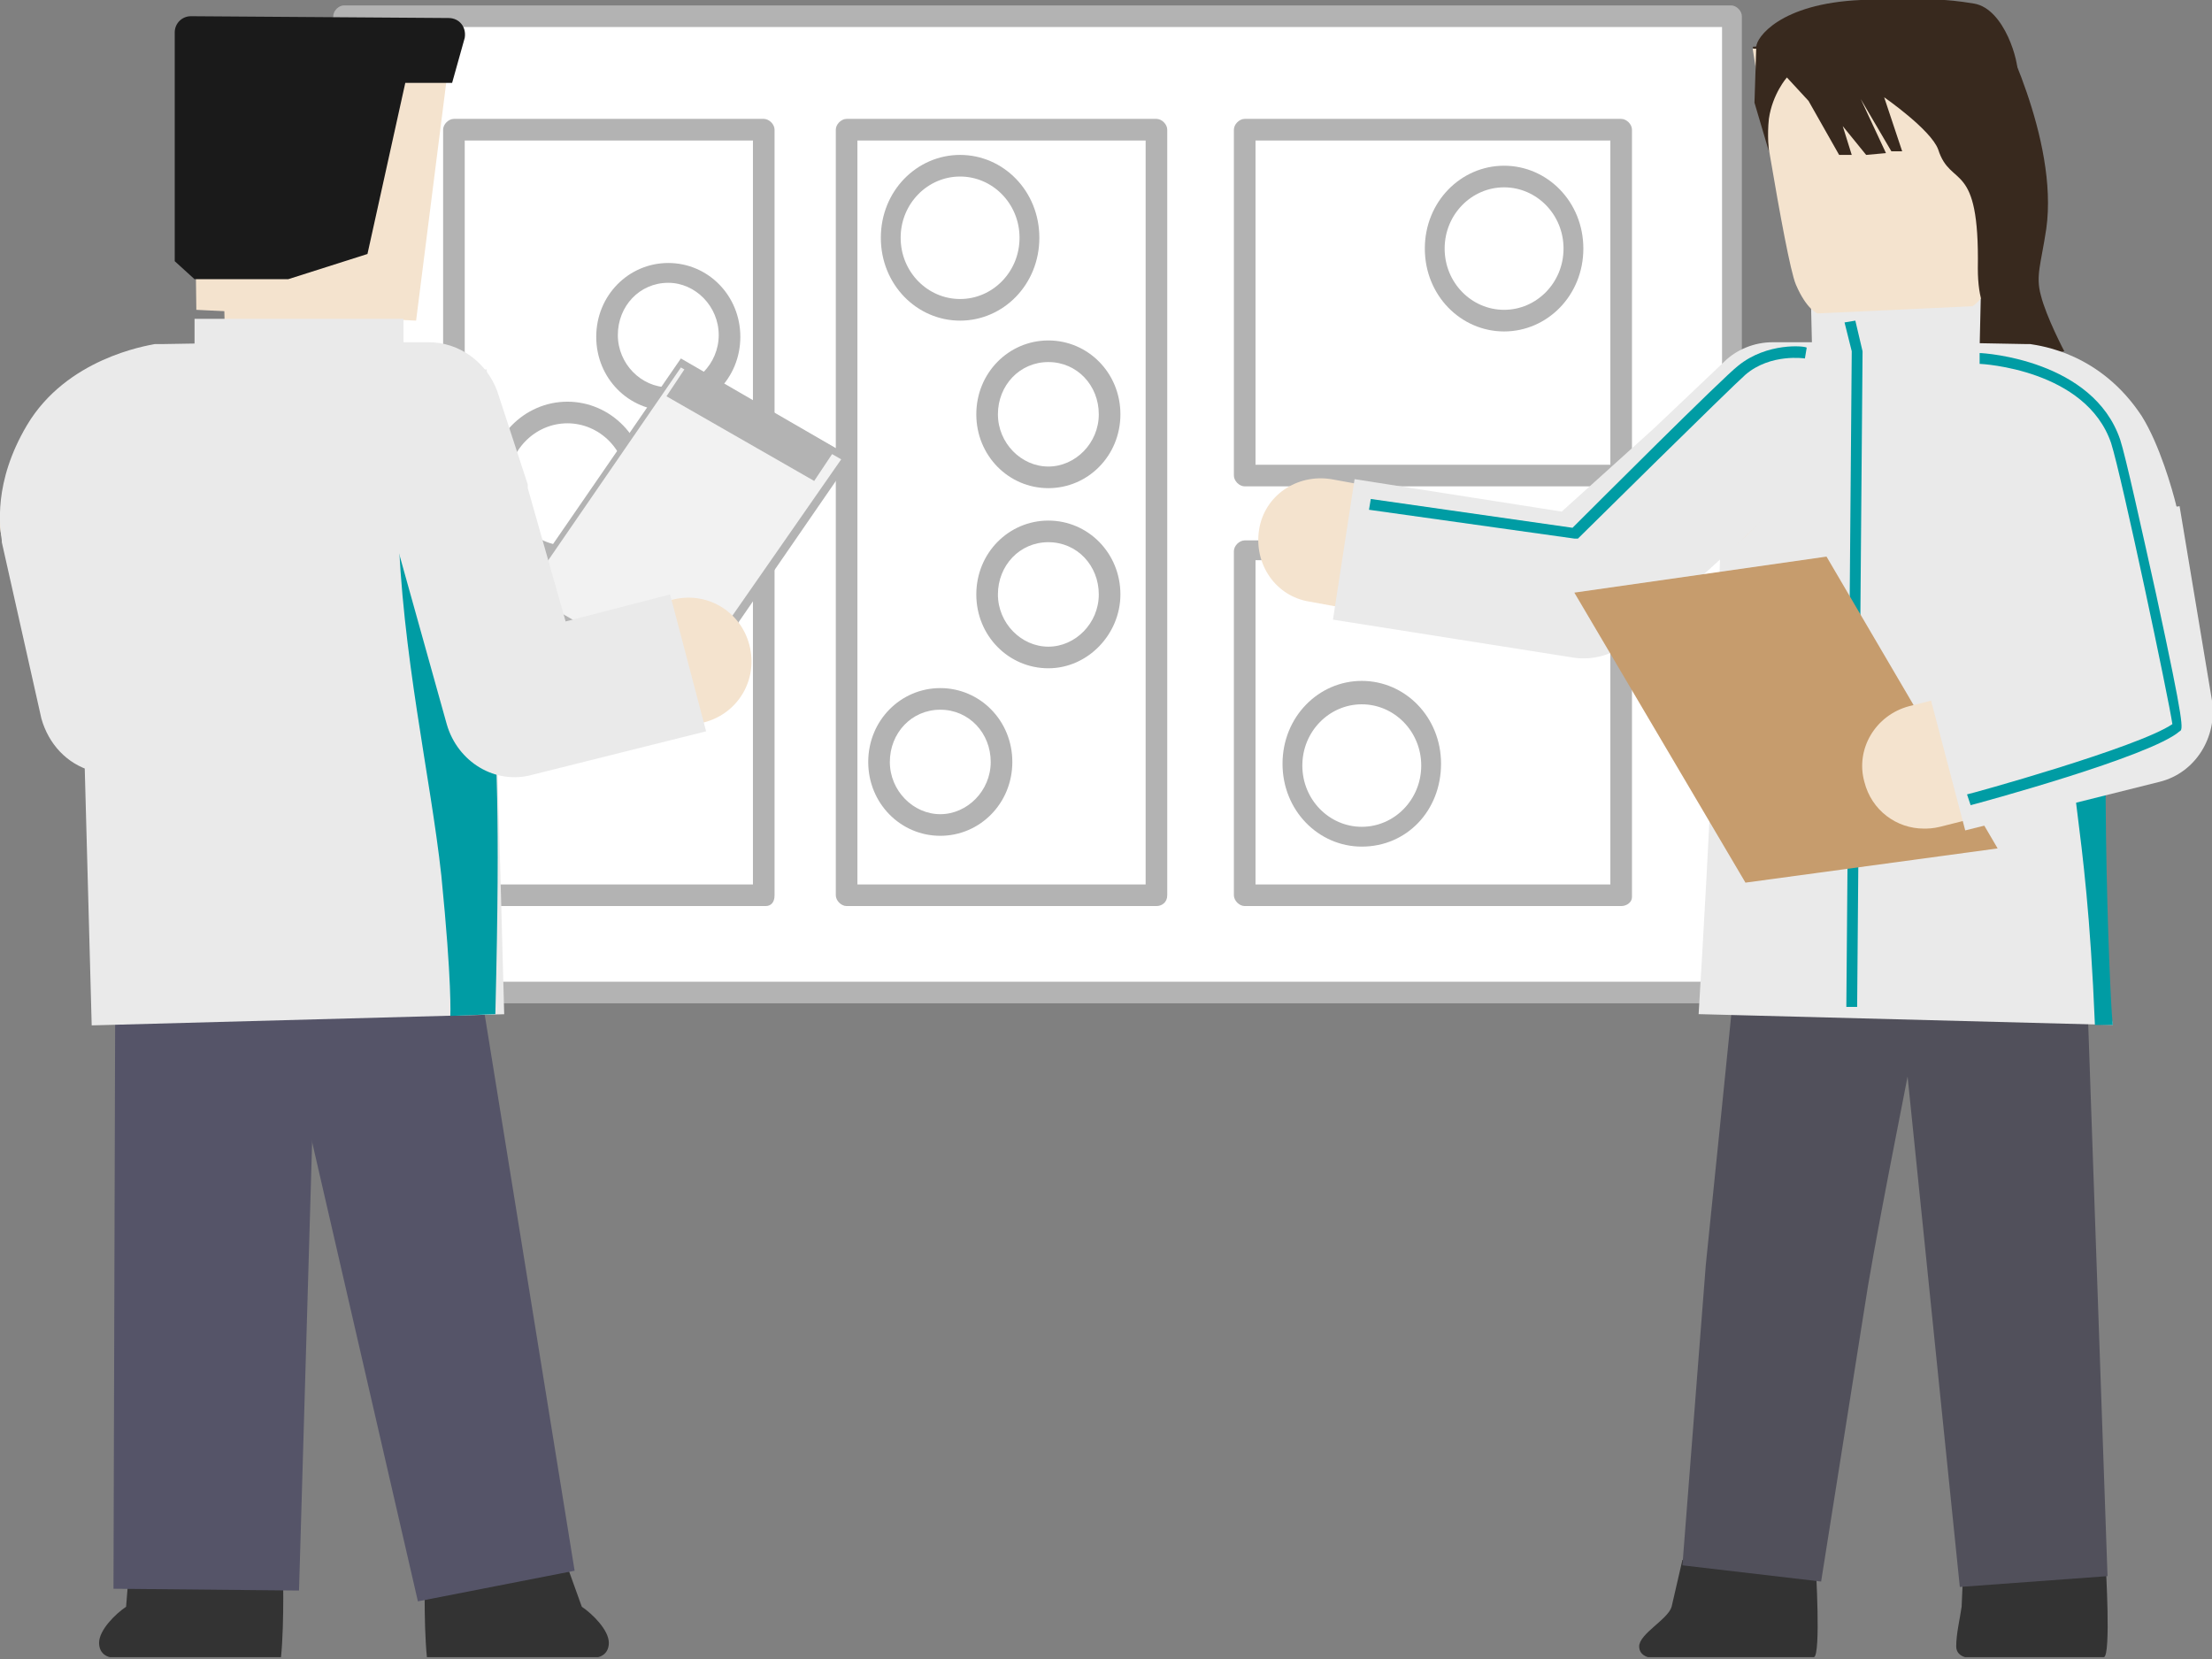 <?xml version="1.0" encoding="utf-8"?>
<!-- Generator: Adobe Illustrator 27.2.0, SVG Export Plug-In . SVG Version: 6.00 Build 0)  -->
<svg version="1.1" id="レイヤー_1" xmlns="http://www.w3.org/2000/svg" xmlns:xlink="http://www.w3.org/1999/xlink" x="0px"
	 y="0px" width="122.8px" height="92.1px" viewBox="0 0 122.8 92.1" style="enable-background:new 0 0 122.8 92.1;"
	 xml:space="preserve">
<rect x="0" y="0" width="122.8" height="92.1" fill="#808080" stroke="none"/>
<style type="text/css">
	.st0{fill:#FFFFFF;}
	.st1{fill:#B3B3B3;}
	.st2{fill:#38291E;}
	.st3{fill:#333333;}
	.st4{fill:#51505B;}
	.st5{fill:#EAEAEA;}
	.st6{fill:#009CA4;}
	.st7{fill:#F4E3CE;}
	.st8{fill:#C69C6D;}
	.st9{fill:#F2F2F2;}
	.st10{fill:#555468;}
	.st11{fill:#1A1A1A;}
</style>
<g>
	<g>
		<g>
			<rect x="19.1" y="0.9" class="st0" width="77" height="54.2"/>
			<path class="st1" d="M96.1,55.7h-77c-0.3,0-0.6-0.3-0.6-0.6V0.9c0-0.3,0.3-0.6,0.6-0.6h77c0.3,0,0.6,0.3,0.6,0.6v54.2
				C96.7,55.4,96.4,55.7,96.1,55.7z M19.7,54.5h75.9v-53H19.7V54.5z"/>
		</g>
		<g>
			<rect x="25.2" y="7.2" class="st0" width="17.2" height="42.5"/>
			<path class="st1" d="M42.5,50.3H25.2c-0.3,0-0.6-0.3-0.6-0.6V7.2c0-0.3,0.3-0.6,0.6-0.6h17.2c0.3,0,0.6,0.3,0.6,0.6v42.5
				C43,50.1,42.8,50.3,42.5,50.3z M25.8,49.1h16V7.8h-16V49.1z"/>
		</g>
		<g>
			<rect x="47" y="7.2" class="st0" width="17.2" height="42.5"/>
			<path class="st1" d="M64.2,50.3H47c-0.3,0-0.6-0.3-0.6-0.6V7.2c0-0.3,0.3-0.6,0.6-0.6h17.2c0.3,0,0.6,0.3,0.6,0.6v42.5
				C64.8,50.1,64.5,50.3,64.2,50.3z M47.6,49.1h16V7.8h-16V49.1z"/>
		</g>
		<g>
			<rect x="69.1" y="30.6" class="st0" width="20.8" height="19.2"/>
			<path class="st1" d="M90,50.3H69.1c-0.3,0-0.6-0.3-0.6-0.6V30.6c0-0.3,0.3-0.6,0.6-0.6H90c0.3,0,0.6,0.3,0.6,0.6v19.2
				C90.6,50.1,90.3,50.3,90,50.3z M69.7,49.1h19.7v-18H69.7V49.1z"/>
		</g>
		<g>
			<rect x="69.1" y="7.2" class="st0" width="20.8" height="19.2"/>
			<path class="st1" d="M90,27H69.1c-0.3,0-0.6-0.3-0.6-0.6V7.2c0-0.3,0.3-0.6,0.6-0.6H90c0.3,0,0.6,0.3,0.6,0.6v19.2
				C90.6,26.7,90.3,27,90,27z M69.7,25.8h19.7v-18H69.7V25.8z"/>
		</g>
		<g>
			<path class="st1" d="M37.1,22.8c-2.2,0-4-1.8-4-4.1s1.8-4.1,4-4.1s4,1.8,4,4.1S39.3,22.8,37.1,22.8z M37.1,15.7
				c-1.6,0-2.8,1.3-2.8,2.9s1.3,2.9,2.8,2.9s2.8-1.3,2.8-2.9S38.6,15.7,37.1,15.7z"/>
		</g>
		<g>
			<path class="st1" d="M37.1,39.6c-2.2,0-4-1.8-4-4.1s1.8-4.1,4-4.1s4,1.8,4,4.1S39.3,39.6,37.1,39.6z M37.1,32.6
				c-1.6,0-2.8,1.3-2.8,2.9s1.3,2.9,2.8,2.9s2.8-1.3,2.8-2.9S38.6,32.6,37.1,32.6z"/>
		</g>
		<g>
			<path class="st1" d="M31.5,31.5c-2.4,0-4.4-2-4.4-4.6s2-4.6,4.4-4.6c2.4,0,4.4,2,4.4,4.6S34,31.5,31.5,31.5z M31.5,23.5
				c-1.8,0-3.3,1.5-3.3,3.4s1.5,3.4,3.3,3.4c1.8,0,3.3-1.5,3.3-3.4S33.3,23.5,31.5,23.5z"/>
		</g>
		<g>
			<path class="st1" d="M83.5,18.4c-2.4,0-4.4-2-4.4-4.6s2-4.6,4.4-4.6s4.4,2,4.4,4.6S85.9,18.4,83.5,18.4z M83.5,10.4
				c-1.8,0-3.3,1.5-3.3,3.4s1.5,3.4,3.3,3.4s3.3-1.5,3.3-3.4S85.3,10.4,83.5,10.4z"/>
		</g>
		<g>
			<path class="st1" d="M75.6,47c-2.4,0-4.4-2-4.4-4.6s2-4.6,4.4-4.6s4.4,2,4.4,4.6S78.1,47,75.6,47z M75.6,39.1
				c-1.8,0-3.3,1.5-3.3,3.4s1.5,3.4,3.3,3.4s3.3-1.5,3.3-3.4S77.4,39.1,75.6,39.1z"/>
		</g>
		<g>
			<path class="st1" d="M58.2,27.1c-2.2,0-4-1.8-4-4.1s1.8-4.1,4-4.1s4,1.8,4,4.1S60.4,27.1,58.2,27.1z M58.2,20.1
				c-1.6,0-2.8,1.3-2.8,2.9s1.3,2.9,2.8,2.9s2.8-1.3,2.8-2.9S59.8,20.1,58.2,20.1z"/>
		</g>
		<g>
			<path class="st1" d="M58.2,37.1c-2.2,0-4-1.8-4-4.1c0-2.3,1.8-4.1,4-4.1s4,1.8,4,4.1C62.2,35.2,60.4,37.1,58.2,37.1z M58.2,30.1
				c-1.6,0-2.8,1.3-2.8,2.9s1.3,2.9,2.8,2.9s2.8-1.3,2.8-2.9S59.8,30.1,58.2,30.1z"/>
		</g>
		<g>
			<path class="st1" d="M52.2,46.4c-2.2,0-4-1.8-4-4.1c0-2.3,1.8-4.1,4-4.1s4,1.8,4,4.1C56.2,44.6,54.4,46.4,52.2,46.4z M52.2,39.4
				c-1.6,0-2.8,1.3-2.8,2.9s1.3,2.9,2.8,2.9s2.8-1.3,2.8-2.9S53.8,39.4,52.2,39.4z"/>
		</g>
		<g>
			<path class="st1" d="M53.3,17.8c-2.4,0-4.4-2-4.4-4.6s2-4.6,4.4-4.6s4.4,2,4.4,4.6S55.7,17.8,53.3,17.8z M53.3,9.8
				c-1.8,0-3.3,1.5-3.3,3.4s1.5,3.4,3.3,3.4s3.3-1.5,3.3-3.4S55.1,9.8,53.3,9.8z"/>
		</g>
	</g>
	<g>
		<g>
			<path class="st2" d="M114.6,19.5c0,0-1-1.9-1.3-3.1c-0.3-1.1,0-1.7,0.3-3.7c0.7-5-2.7-11.4-2.7-11.4L97.3,2.6
				c0,0,2.8,7.9,4.7,12.7c1.5,3.7,1.8,2.7,2.4,3.9C106.7,20.7,114.6,19.5,114.6,19.5z"/>
		</g>
		<g>
			<path class="st3" d="M100.8,86.9c0,0,0.3,5-0.1,5.1l-9.2,0c0,0-0.5-0.1-0.5-0.6c0-0.7,1.6-1.5,1.8-2.2l0.6-2.6L100.8,86.9z"/>
		</g>
		<g>
			<path class="st3" d="M116.9,86.9c0,0,0.3,5-0.1,5.1h-7.7c0,0-0.5-0.1-0.5-0.6c0-0.7,0.2-1.5,0.3-2.2l0.1-2.3L116.9,86.9z"/>
		</g>
		<g>
			<path class="st4" d="M106.8,55.1c-0.9,4.8-2.3,11.6-3.1,16.3c0,0-2.6,16.4-2.6,16.4l-7.7-0.9l1.3-16.7c0.5-4.8,1.2-11.8,1.7-16.7
				C96.3,53.5,106.8,55.1,106.8,55.1L106.8,55.1z"/>
		</g>
		<g>
			<polygon class="st4" points="108.8,88.1 105.3,53.9 115.8,53.2 117,87.5 108.8,88.1 			"/>
		</g>
		<g>
			<path class="st5" d="M94.3,56.3c0.6-9.9,1.1-19.9,1.3-29.8c0,0,0-2.1,0-2.1c0-0.7,0.1-1.4-0.3-2.1l22.9,0.6
				c-0.6,1.2-0.6,3-0.8,4.2c-1,7.1-1,14.2-0.8,21.3c0.1,2.8,0.1,5.7,0.7,8.5L94.3,56.3L94.3,56.3z"/>
		</g>
		<g>
			<path class="st6" d="M117.2,32.8l-1.2-5.7c0,0-0.8,3.4-1.1,10c-0.3,6.7,0.9,7.6,1.4,19.8l1,0C117.2,56.9,116.5,42.2,117.2,32.8z"
				/>
		</g>
		<g>
			<path class="st7" d="M119,42.9c-1.6,0-3.1-1.2-3.4-2.8l-2-10.4l-0.9-2.2l-1.1-0.9l-4.5-0.1l-7.1,0l-2.7,2.9
				c-0.1,0.1-0.2,0.2-0.3,0.3l-6.7,5.6c-0.8,0.7-1.8,0.9-2.8,0.8l-14.8-2.7c-1.9-0.3-3.1-2.1-2.8-4c0.3-1.9,2.1-3.1,4-2.8l13.2,2.4
				l5.3-4.5l3.6-3.9c0.7-0.7,1.6-1.1,2.5-1.1c0,0,0,0,0,0l8.7,0l5.7,0.1c0.8,0,1.5,0.3,2.1,0.8l2.7,2.2c0.5,0.4,0.8,0.8,1,1.4
				l1.4,3.4c0.1,0.2,0.1,0.4,0.2,0.7l2,10.8c0.4,1.9-0.9,3.7-2.8,4C119.5,42.9,119.2,42.9,119,42.9z"/>
		</g>
		<g>
			<path class="st5" d="M115,40.1l-1.8-10.3c-0.3-0.9-0.7-2-0.9-2.4c-0.2-0.3-0.3-0.4-0.5-0.5l-4.8-0.1l-7,0l-2.8,2.7
				c0,0-0.1,0.1-0.1,0.1l-6.5,5.9c-0.9,0.8-2.1,1.2-3.3,1l-13.3-2.1l1.2-7.8l11.5,1.8l5.1-4.6l3.9-3.7c0.7-0.7,1.7-1.1,2.7-1.1
				c0,0,0,0,0,0l8.7,0l5.3,0.1c0.1,0,0.2,0,0.3,0c0.6,0.1,3.9,0.5,6.2,4c1,1.6,1.7,4.1,1.9,4.9c0,0.1,0.1,0.2,0.1,0.3l1.8,10.5
				L115,40.1z"/>
		</g>
		<g>
			<polygon class="st5" points="100.5,15.2 100.6,19.5 109.9,19.3 110,14.9 			"/>
		</g>
		<g>
			<path class="st6" d="M103.1,55.9l-0.6,0l0.3-36.4l-0.4-1.6l0.6-0.1l0.4,1.7c0,0,0,0,0,0.1L103.1,55.9z"/>
		</g>
		<g>
			<polygon class="st8" points="110.9,47.1 96.9,49 87.4,32.9 101.4,30.9 			"/>
		</g>
		<g>
			<path class="st7" d="M106.8,46c-1.5,0-2.9-1-3.3-2.6c-0.5-1.8,0.6-3.7,2.5-4.2l12.3-3.1c1.8-0.5,3.7,0.6,4.2,2.5
				c0.5,1.8-0.6,3.7-2.5,4.2l-12.3,3.1C107.3,46,107,46,106.8,46z"/>
		</g>
		<g>
			<path class="st5" d="M109.1,46.1l-2-7.6l7.3-1.9l-1.2-7.2l7.8-1.3l1.8,10.8c0.3,2-0.9,4-2.9,4.5L109.1,46.1z"/>
		</g>
		<g>
			<path class="st6" d="M109.4,44.7l-0.2-0.6c0.1,0,9.5-2.6,11.4-3.9c-0.2-1.4-2.8-13.7-3.4-15.6c-1.4-4.1-7.2-4.4-7.3-4.4l0-0.6
				c0.3,0,6.3,0.4,7.8,4.8c0.3,0.9,1.2,5,2,8.6c1.6,7.4,1.5,7.5,1.3,7.6C119.4,42,109.8,44.6,109.4,44.7z"/>
		</g>
		<g>
			<path class="st6" d="M87.4,29.9C87.4,29.9,87.4,29.9,87.4,29.9l-11.4-1.6l0.1-0.6l11.2,1.6c1-1,8.4-8.4,9.2-9
				c1.6-1.3,3.7-1.1,3.8-1l-0.1,0.6c0,0-1.9-0.3-3.3,0.9c-0.8,0.7-9.2,9-9.3,9.1C87.6,29.9,87.5,29.9,87.4,29.9z"/>
		</g>
		<g>
			<path class="st7" d="M109.5,17l-8.6,0.4c0,0-0.6-0.2-1.2-1.6S97.3,2.7,97.3,2.7l14.2-0.1c0,0-0.3,11.2-0.8,12.7
				C110.1,16.7,109.5,17,109.5,17z"/>
		</g>
		<g>
			<path class="st2" d="M98.2,8.4c0,0-0.1-0.9,0-1.8c0.2-1.4,1-2.3,1-2.3l1.2,1.3l1.7,3l0.7,0l-0.5-1.6l1.3,1.6l1.1-0.1l-1.4-3
				l1.7,2.9l0.6,0l-1-3c0,0,2.6,1.8,3,2.9c0.7,2.2,2.3,0.5,2.2,6.6c0,3.6,1.8,3.2,1.8,3.2l0-3.8l0.5-3.5l-0.1-6.7
				c0.1-0.6-0.7-3.6-2.4-3.9c-1.8-0.3-2.5-0.2-2.5-0.2s-2.3-0.1-3.8,0c-4.5,0.2-5.8,2.1-5.8,2.6l-0.1,3.1L98.2,8.4z"/>
		</g>
	</g>
	<g>
		<g>
			<g>
				<polygon class="st1" points="38,38.9 28.5,33.4 37.8,19.9 47.3,25.4 				"/>
			</g>
			<g>
				<polygon class="st9" points="38,38 29.2,32.9 37.8,20.4 46.7,25.5 				"/>
			</g>
			<g>
				<polygon class="st1" points="45.2,26.7 37,22 38.2,20.2 46.4,24.9 				"/>
			</g>
		</g>
		<g>
			<g>
				<path class="st3" d="M15.7,86.9c0,0,0.1,3.1-0.1,5.1H6.1c0,0-0.6-0.1-0.6-0.8s0.9-1.6,1.5-2l0.2-2.5L15.7,86.9z"/>
			</g>
			<g>
				<path class="st3" d="M23.6,86.9c0,0-0.1,3.1,0.1,5.1h9.5c0,0,0.6-0.1,0.6-0.8s-0.9-1.6-1.5-2l-0.9-2.5L23.6,86.9z"/>
			</g>
			<g>
				<polygon class="st10" points="26.5,53.8 31.9,87.2 23.2,88.9 15.6,55.9 26.5,53.8 				"/>
			</g>
			<g>
				<polygon class="st10" points="6.3,88.2 6.4,54 17.6,54.1 16.6,88.3 6.3,88.2 				"/>
			</g>
			<g>
				
					<rect x="4.6" y="20.8" transform="matrix(1 -2.704184e-02 2.704184e-02 1 -1.04 0.449)" class="st5" width="22.9" height="35.8"/>
			</g>
			<g>
				<path class="st6" d="M24.8,31.9l2.6-5.2c0,0-0.1,3.3,0,9.9c0.1,6.7,0.4,7.4,0.1,19.7l-2.5,0.1c0,0,0.1-1.8-0.5-7.8
					c-0.6-5.5-2.2-12.3-2.4-19.6C22.9,30.4,24.2,31.8,24.8,31.9z"/>
			</g>
			<g>
				<path class="st7" d="M14.4,44.9c-0.3,0-0.6,0-1-0.1l-8.4-2.4c-1.2-0.3-2.2-1.3-2.5-2.6l-2.4-10c-0.2-0.7-0.1-1.4,0.1-2l1.3-3.5
					c0.2-0.5,0.5-1,0.9-1.4L5,20.8c0.6-0.5,1.4-0.9,2.2-0.9l7.8-0.4c0.1,0,0.1,0,0.2,0l8.7,0c0,0,0,0,0,0c1.5,0,2.9,1,3.3,2.4
					l1.7,5.2c0,0,0,0.1,0,0.1l2.2,7.8l6.2-1.7c1.9-0.5,3.8,0.6,4.3,2.5c0.5,1.9-0.6,3.8-2.5,4.3l-9.5,2.5c-1.9,0.5-3.8-0.6-4.3-2.5
					l-3.1-11.1l-0.9-2.7l-6,0l-6.4,0.3l-0.9,0.8l-0.6,1.7L9,36.2l6.4,1.8c1.9,0.5,3,2.5,2.4,4.3C17.4,43.9,16,44.9,14.4,44.9z"/>
			</g>
			<g>
				<path class="st5" d="M17.8,46.4L5.1,42.8c-1.4-0.4-2.4-1.5-2.8-2.9l-2.2-9.8c0,0,0-0.1,0-0.1c-0.1-0.7-0.5-3.2,1.4-6.4
					c2.2-3.7,6.6-4.4,7.1-4.5c0.2,0,0.3,0,0.5,0l6-0.1l8.7,0c1.7,0,3.2,1.1,3.8,2.7l1.7,5.2c0,0.1,0,0.1,0,0.2l2.1,7.4l5.8-1.5
					l2,7.6L29.6,43c-2.1,0.6-4.2-0.7-4.8-2.8l-3.1-11.1L21,26.9l-5.8,0L9.6,27c-0.5,0.1-1.1,0.4-1.2,0.6c-0.3,0.6-0.4,1-0.4,1.1
					l1.7,7.2l10.4,3L17.8,46.4z M7.8,28.5l0,0.1C7.9,28.6,7.9,28.5,7.8,28.5z M7.8,28.5c0.1,0.1,0-0.2,0-0.2c0,0,0,0,0,0L7.8,28.5z
					 M7.8,28.5L7.8,28.5z"/>
			</g>
			<g>
				<polygon class="st7" points="21.9,15.2 21.7,19.5 12.5,19.3 12.4,14.8 				"/>
			</g>
			<g>
				<polygon class="st7" points="25.1,2 23.1,17.8 10.9,17.2 10.7,1.9 				"/>
			</g>
			<g>
				<path class="st11" d="M25.1,4.6l-2.6,0l-2.1,9.5l-4.4,1.4h-5.2l-1.1-1L9.7,1.8c0-0.5,0.4-0.9,0.9-0.9L24.9,1
					c0.6,0,1,0.5,0.9,1.1L25.1,4.6z"/>
			</g>
			<g>
				<rect x="10.8" y="17.7" class="st5" width="11.6" height="2.6"/>
			</g>
		</g>
	</g>
</g>
</svg>
